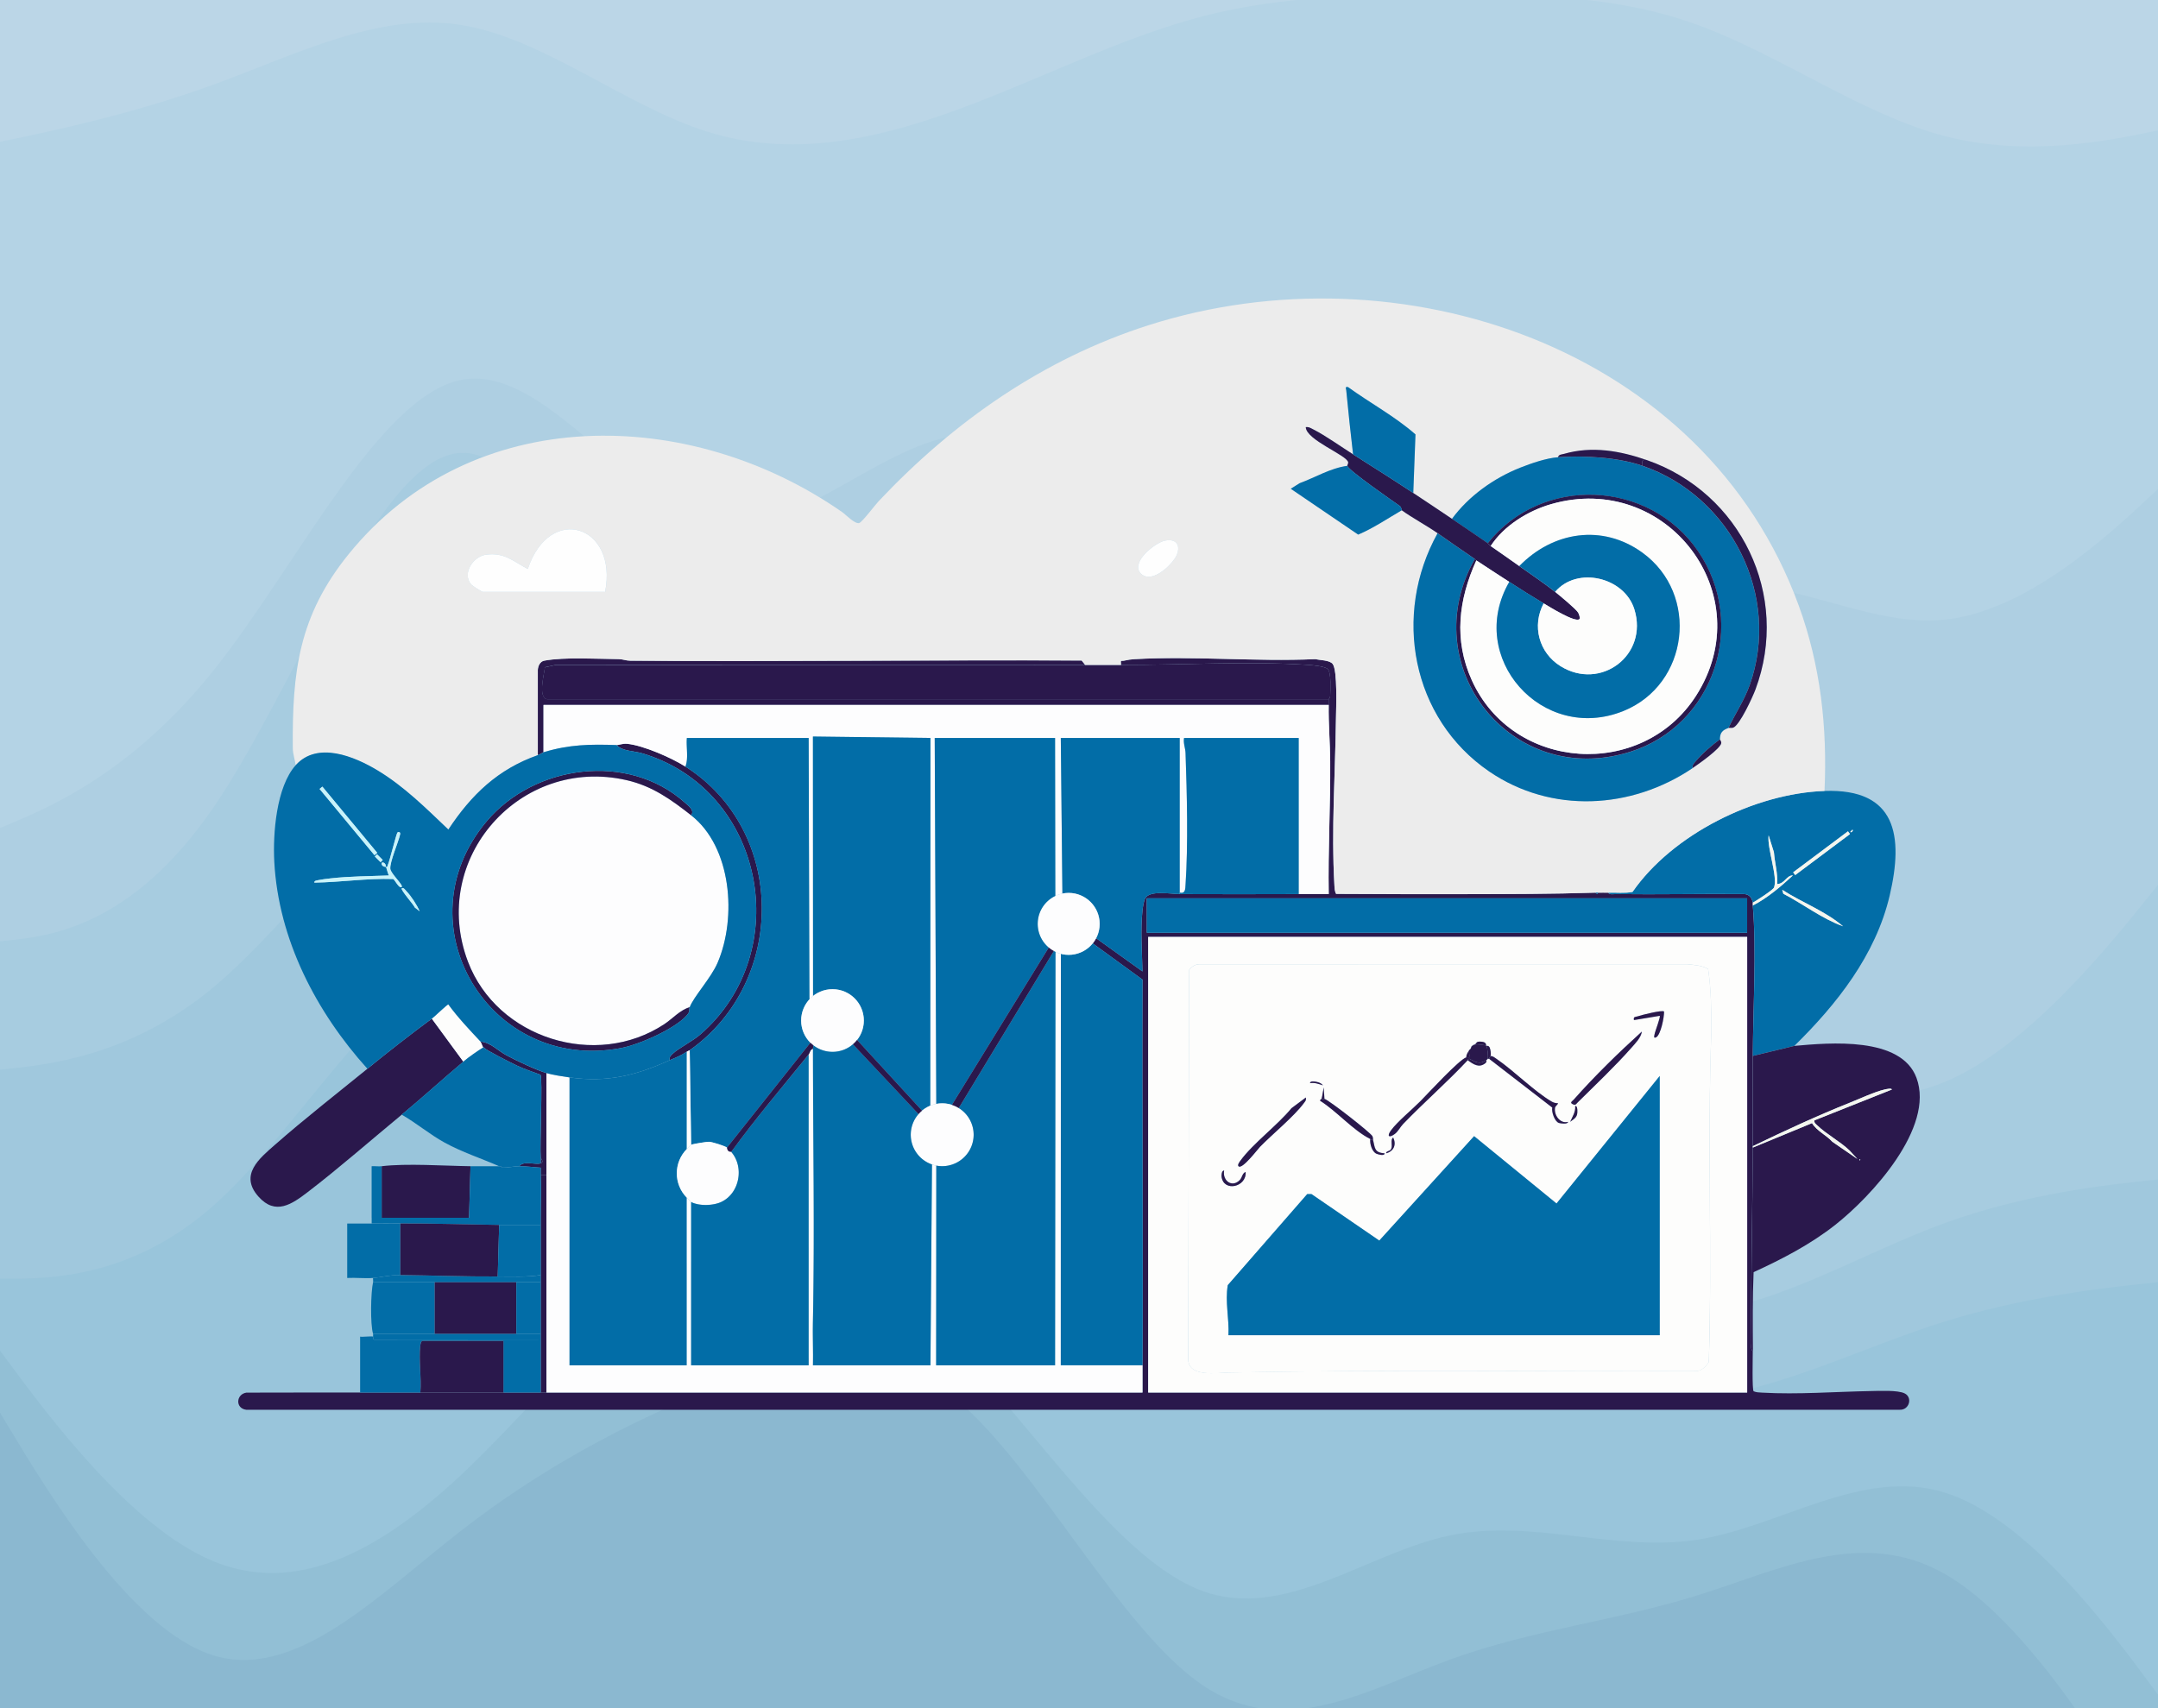 <svg xmlns="http://www.w3.org/2000/svg" viewBox="0 0 480 380"><rect x="0" y="0" width="480" height="380" fill="#808080" stroke="none"/><defs><clipPath id="clippath"><path d="M-7.64-431.92h495.29v403.84H-7.64z" class="cls-7"/></clipPath><clipPath id="clippath-1"><path d="M-7.64-11.92h495.29v403.84H-7.64z" class="cls-7"/></clipPath><style>.cls-7{fill:none}.cls-8{fill:#c8f3fa}.cls-10{fill:#8bb8d0}.cls-11{fill:#026da7}.cls-13{fill:#2a184c}.cls-16{fill:#fdfdfc}.cls-17{fill:#fdfdfe}.cls-19{fill:#fefefe}.cls-20{fill:#f4f6ef}.cls-22{fill:#92bfd5}</style></defs><g style="isolation:isolate"><g id="Layer_1" data-name="Layer 1"><g style="clip-path:url(#clippath)"><path d="m-7.64-117.14 9.19 15.23c9.14 15.23 27.52 45.69 45.84 51.41s36.71-13.33 55.03-27.61c18.33-14.28 36.71-23.8 55.03-31.41s36.71-13.33 55.03 1.9 36.71 51.41 55.03 63.78 36.71.95 55.03-5.71 36.71-8.57 55.03-14.28c18.33-5.71 36.71-15.23 55.03-4.76 18.33 10.47 36.71 40.93 45.84 56.17l9.19 15.23v-35.54l-9.19-12.38c-9.14-12.38-27.52-37.13-45.84-42.84s-36.71 7.62-55.03 10.47c-18.33 2.86-36.71-4.76-55.03-.95-18.33 3.81-36.71 19.04-55.03 12.38s-36.71-35.22-55.03-54.26c-18.33-19.04-36.71-28.56-55.03-20.94-18.33 7.62-36.71 32.37-55.03 49.5C84.09-74.61 65.71-65.1 47.39-72.71c-18.33-7.62-36.71-32.37-45.84-44.75l-9.19-12.38v12.69Z" class="cls-22"/><path d="m-7.64 54.21 9.19-5.71c9.14-5.71 27.52-17.14 45.84-19.99 18.33-2.86 36.71 2.86 55.03-.95 18.33-3.81 36.71-17.14 55.03-18.09s36.71 10.47 55.03 12.38c18.33 1.9 36.71-5.71 55.03-15.23 18.33-9.52 36.71-20.94 55.03-13.33 18.33 7.62 36.71 34.27 55.03 39.03 18.33 4.76 36.71-12.38 55.03-13.33s36.71 14.28 45.84 21.9l9.19 7.62V1.54l-9.19-15.23c-9.14-15.23-27.52-45.69-45.84-56.17-18.33-10.47-36.71-.95-55.03 4.76-18.33 5.71-36.71 7.62-55.03 14.28s-36.71 18.09-55.03 5.71-36.71-48.55-55.03-63.78c-18.33-15.23-36.71-9.52-55.03-1.9-18.33 7.62-36.71 17.14-55.03 31.41S65.71-46.06 47.39-51.77 10.68-87.94 1.55-103.18l-9.19-15.23z" class="cls-10"/><path d="m-7.64 82.77 9.19-.95c9.14-.95 27.52-2.86 45.84.95 18.33 3.81 36.71 13.33 55.03 9.52 18.33-3.81 36.71-20.94 55.03-31.41 18.33-10.47 36.71-14.28 55.03-12.38 18.33 1.9 36.71 9.52 55.03 6.66 18.33-2.86 36.71-16.18 55.03-14.28 18.33 1.9 36.71 19.04 55.03 23.8 18.33 4.76 36.71-2.86 55.03-4.76 18.33-1.9 36.71 1.9 45.84 3.81l9.19 1.9v-18.4l-9.19-7.62c-9.14-7.62-27.52-22.85-45.84-21.9-18.33.95-36.71 18.09-55.03 13.33s-36.7-31.4-55.02-39.02c-18.33-7.62-36.71 3.81-55.03 13.33-18.33 9.52-36.71 17.14-55.03 15.23-18.33-1.9-36.71-13.33-55.03-12.38-18.33.95-36.71 14.28-55.03 18.09-18.33 3.81-36.71-1.9-55.03.95C29.06 30.1 10.68 41.52 1.55 47.23l-9.19 5.71z" style="fill:#85b2ca"/><path d="m-7.64 117.04 9.19.95c9.14.95 27.52 2.86 45.84 5.71 18.33 2.86 36.71 6.66 55.03 2.86s36.71-15.23 55.03-24.75c18.33-9.52 36.71-17.14 55.03-16.18s36.71 10.47 55.03 13.33c18.33 2.86 36.71-.95 55.03-2.86 18.33-1.9 36.71-1.9 55.03-2.86s36.71-2.86 55.03 2.86c18.33 5.71 36.71 19.04 45.84 25.7l9.19 6.66v-64.1l-9.19-1.9c-9.14-1.9-27.52-5.71-45.84-3.81-18.33 1.9-36.71 9.52-55.03 4.76-18.33-4.76-36.71-21.9-55.03-23.8-18.33-1.9-36.71 11.42-55.03 14.28-18.33 2.86-36.71-4.76-55.03-6.66-18.33-1.9-36.71 1.9-55.03 12.38-18.33 10.47-36.71 27.61-55.03 31.41-18.33 3.81-36.71-5.71-55.03-9.52-18.33-3.81-36.71-1.9-45.84-.95l-9.19.95z" style="fill:#7eacc5"/><path d="M-7.64 139.89h495.29V127.2l-9.19-6.66c-9.14-6.66-27.52-19.99-45.84-25.7-18.33-5.71-36.71-3.81-55.03-2.86s-36.71.95-55.03 2.86c-18.33 1.9-36.71 5.71-55.03 2.86s-36.71-12.38-55.03-13.33c-18.33-.95-36.71 6.66-55.03 16.18-18.33 9.52-36.71 20.94-55.03 24.75-18.33 3.81-36.71 0-55.03-2.86-18.33-2.86-36.71-4.76-45.84-5.71l-9.19-.95v24.12Z" style="fill:#77a6bf"/></g><g style="clip-path:url(#clippath-1)"><path d="m-7.64 34.41 9.19-1.9c9.14-1.9 27.52-5.71 45.84-12.38C65.72 13.47 84.1 3.95 102.42 6.8c18.33 2.86 36.71 18.09 55.03 23.8 18.33 5.71 36.71 1.9 55.03-4.76S249.19 9.66 267.51 4.9C285.84.14 304.22.14 322.55.14s36.71 0 55.03 6.66c18.33 6.66 36.71 19.99 55.03 24.75 18.33 4.76 36.71.95 45.84-.95l9.19-1.9v-40.62H-7.64z" style="fill:#bbd6e7"/><path d="m-7.64 188.63 9.19-3.81c9.14-3.81 27.52-11.42 45.84-34.27 18.33-22.85 36.71-60.93 55.03-64.73s36.71 26.65 55.03 31.41 36.71-16.18 55.03-19.04 36.71 12.38 55.03 29.51c18.33 17.14 36.71 36.17 55.03 34.27 18.33-1.9 36.71-24.75 55.03-29.51 18.33-4.76 36.71 8.57 55.03 6.66s36.71-19.04 45.84-27.61l9.19-8.57V27.43l-9.19 1.9c-9.14 1.9-27.52 5.71-45.84.95-18.33-4.76-36.71-18.09-55.03-24.75s-36.71-6.66-55.03-6.66-36.71 0-55.03 4.76-36.71 14.28-55.03 20.94-36.71 10.47-55.03 4.76c-18.33-5.71-36.71-20.94-55.03-23.8-18.33-2.86-36.71 6.66-55.03 13.33S10.68 29.33 1.55 31.23l-9.19 1.9v155.49Z" style="fill:#b4d3e5"/><path d="m-7.64 211.47 9.19-.95c9.14-.95 27.52-2.86 45.84-29.51S84.1 102.95 102.42 102c18.33-.95 36.71 48.55 55.03 54.26 18.33 5.71 36.71-32.37 55.03-41.89 18.33-9.52 36.71 9.52 55.03 39.98 18.33 30.46 36.71 72.35 55.03 87.58 18.33 15.23 36.71 3.81 55.03 1.9s36.71 5.71 55.03-1.9 36.71-30.46 45.84-41.89l9.19-11.42v-86.95l-9.19 8.57c-9.14 8.57-27.52 25.7-45.84 27.61-18.33 1.9-36.71-11.42-55.03-6.66-18.33 4.76-36.71 27.61-55.03 29.51-18.33 1.9-36.71-17.14-55.03-34.27s-36.71-32.37-55.03-29.51-36.71 23.8-55.03 19.04c-18.33-4.76-36.71-35.22-55.03-31.41-18.33 3.81-36.71 41.89-55.03 64.73s-36.71 30.46-45.84 34.27l-9.19 3.81v24.12Z" style="fill:#aecfe2"/><path d="m-7.64 240.03 9.19-.95c9.14-.95 27.52-2.86 45.84-18.09s36.71-43.79 55.03-47.6 36.71 17.14 55.03 12.38c18.33-4.76 36.71-35.22 55.03-31.41s36.71 41.89 55.03 68.54 36.71 41.89 55.03 53.31c18.33 11.42 36.71 19.04 55.03 17.14 18.33-1.9 36.71-13.33 55.03-19.99 18.33-6.66 36.71-8.57 45.84-9.52l9.19-.95v-75.52l-9.19 11.42c-9.14 11.42-27.52 34.27-45.84 41.89s-36.71 0-55.03 1.9c-18.33 1.9-36.71 13.33-55.03-1.9-18.33-15.23-36.71-57.12-55.03-87.58-18.33-30.46-36.71-49.5-55.03-39.98-18.33 9.52-36.71 47.6-55.03 41.89-18.33-5.71-36.71-55.21-55.03-54.26s-36.71 52.36-55.03 79.01-36.71 28.54-45.84 29.49l-9.19.95z" style="fill:#a7cce0"/><path d="M-7.64 285.73h9.19c9.14 0 27.52 0 45.84-16.18S84.1 221 102.42 214.34c18.33-6.66 36.71 12.38 55.03 3.81 18.33-8.57 36.71-44.74 55.03-44.74s36.71 36.17 55.03 63.78c18.33 27.61 36.71 46.65 55.03 59.02 18.33 12.38 36.71 18.09 55.03 16.18s36.71-11.42 55.03-17.14c18.33-5.71 36.71-7.62 45.84-8.57l9.19-.95v-24.12l-9.19.95c-9.14.95-27.52 2.86-45.84 9.52-18.33 6.66-36.71 18.09-55.03 19.99s-36.71-5.71-55.03-17.14c-18.33-11.42-36.71-26.65-55.03-53.31-18.33-26.65-36.71-64.73-55.03-68.54-18.33-3.81-36.71 26.65-55.03 31.41-18.33 4.76-36.71-16.18-55.03-12.38s-36.71 32.37-55.03 47.6c-18.33 15.23-36.71 17.14-45.84 18.09l-9.19.95v46.96Z" style="fill:#a0c8dd"/><path d="m-7.64 291.44 9.19 12.38c9.14 12.38 27.52 37.13 45.84 44.74s36.71-1.9 55.03-19.04c18.33-17.14 36.71-41.89 55.03-49.5 18.33-7.62 36.71 1.9 55.03 20.94 18.33 19.04 36.71 47.6 55.03 54.26 18.33 6.66 36.71-8.57 55.03-12.38 18.33-3.81 36.71 3.81 55.03.95 18.33-2.86 36.71-16.18 55.03-10.47 18.33 5.71 36.71 30.46 45.84 42.84l9.19 12.38V284.46l-9.19.95c-9.14.95-27.52 2.86-45.84 8.57-18.33 5.71-36.71 15.23-55.03 17.14s-36.71-3.81-55.03-16.18c-18.33-12.38-36.71-31.41-55.03-59.02-18.33-27.61-36.71-63.78-55.03-63.78s-36.71 36.17-55.03 44.74-36.71-10.47-55.03-3.81-36.71 39.03-55.03 55.21c-18.33 16.18-36.71 16.18-45.84 16.18h-9.19z" style="fill:#99c5db"/><path d="m-7.64 302.86 9.19 15.23c9.14 15.23 27.52 45.69 45.84 51.41s36.71-13.33 55.03-27.61c18.33-14.28 36.71-23.8 55.03-31.41s36.71-13.33 55.03 1.9 36.71 51.41 55.03 63.78 36.71.95 55.03-5.71 36.71-8.57 55.03-14.28c18.33-5.71 36.71-15.23 55.03-4.76 18.33 10.47 36.71 40.93 45.84 56.17l9.19 15.23v-35.54l-9.19-12.38c-9.14-12.38-27.52-37.13-45.84-42.84s-36.71 7.62-55.03 10.47c-18.33 2.86-36.71-4.76-55.03-.95-18.33 3.81-36.71 19.04-55.03 12.38s-36.71-35.22-55.03-54.26c-18.33-19.04-36.71-28.56-55.03-20.94-18.33 7.62-36.71 32.37-55.03 49.5-18.33 17.14-36.71 26.65-55.03 19.04-18.33-7.62-36.71-32.37-45.84-44.74l-9.19-12.38z" class="cls-22"/><path d="m-7.64 474.21 9.19-5.71c9.14-5.71 27.52-17.14 45.84-19.99 18.33-2.86 36.71 2.86 55.03-.95 18.33-3.81 36.71-17.14 55.03-18.09s36.71 10.47 55.03 12.38c18.33 1.9 36.71-5.71 55.03-15.23 18.33-9.52 36.71-20.94 55.03-13.33 18.33 7.62 36.71 34.27 55.03 39.03 18.33 4.76 36.71-12.38 55.03-13.33s36.71 14.28 45.84 21.9l9.19 7.62v-46.96l-9.19-15.23c-9.14-15.23-27.52-45.69-45.84-56.17-18.33-10.47-36.71-.95-55.03 4.76-18.33 5.71-36.71 7.62-55.03 14.28s-36.71 18.09-55.03 5.71-36.71-48.55-55.03-63.78c-18.33-15.23-36.71-9.52-55.03-1.9-18.33 7.62-36.71 17.14-55.03 31.41s-36.71 33.32-55.03 27.61-36.71-36.18-45.84-51.42l-9.19-15.23z" class="cls-10"/></g><path d="M249.34 147.92c-.11-1.27-.04-.78.77-.97.74-.17 1.48-.28 2.24-.32 13.14-.73 26.97.59 40.18 0 1.05.24 3.2.21 3.88 1.06 1.13 1.4.77 9.91.74 12.19-.15 12.16-1.05 24.78-.35 36.96.04.7.04 1.38.38 2.01 9.6.05 19.21.07 28.81.06 9.57-.02 19.25-.02 28.83-.33l.47.32.16-.32c.74-.03 1.49.02 2.23 0 .33.53 1.21.32 1.75.32 9.45.12 18.92-.09 28.37-.01 1.23 0 1.86.79 2.07 1.92.03.19-.02.43 0 .64.85 10.19.06 22.99 0 33.46-.04 6.6.03 13.51 0 20.07v.32c-.06 14.46-.48 28.95-.32 43.5 0 .54-.2 1.42.32 1.75 0 1.16-.18 8.7.19 8.96.6.26 1.23.26 1.87.3 8.01.45 16.25-.21 24.22-.35 1.87-.03 5.93-.24 7.48.51 1.85.89 1.06 3.75-1.09 3.65H54.76c-2.46-.31-2.26-3.46.04-3.81 8.44-.05 16.88 0 25.32-.02 4.46-.01 8.93 0 13.39 0h28.04c44.19-.03 88.39.02 132.58 0 0-2.01-.01-4.04 0-6.06.16-28.59-.12-57.21 0-85.8l-11.06-8.05c.29-.36.54-.74.75-1.15l10.3 7.38c-.09-4.53-.47-9.01 0-13.54.07-.7.28-2.03.56-2.63.92-2 5.81-1.05 7.72-1.04 8.81.03 17.64.04 26.45 0 2.23-.01 4.47 0 6.69 0-.16-9.84.4-19.65.33-29.49-.03-4.15-.41-8.36-.33-12.57v-1.27c0-.04.32-.36.33-.77.04-1.35.26-5.02-.5-5.91-.58-.67-3.4-.91-4.44-.98-13.17-.86-28.21.03-41.6.01Zm5.74 51.92v7.66h133.53v-7.66zm133.54 8.6H255.39v101.34h133.23zM96.05 226.62l7.01 9.56c-4.57 3.84-9.07 7.96-13.7 11.79-6.79 5.61-13.95 11.89-20.88 17.2-3.54 2.71-7.2 5.29-10.99 1.03-4.32-4.84.21-8.48 3.67-11.53 6.48-5.69 13.81-11.42 20.55-16.9 4.67-3.8 9.46-7.55 14.34-11.15" class="cls-13"/><path d="M96.05 226.62c.56-.41 3.42-3.17 3.66-3.17 2.18 2.98 4.67 5.6 7.17 8.27.24.26.4 1.04.64 1.27-1.46.93-3.14 2.08-4.46 3.19z" class="cls-16"/><path d="M405.82 175.96c15.98-.57 17.62 9.96 14.5 23.26s-11.83 24.25-21.2 33.45l-9.24 2.23c.06-10.47.85-23.27 0-33.46 3.2-1.63 6.29-4.26 8.92-6.69-1.45-.05-1.86 1.89-3.5 1.91.14-2.39-.54-4.7-.73-7.07l-1.18-3.76c-.37 2.89 2.06 9.11 1.22 11.58-.19.56-3.93 2.95-4.73 3.4-.21-1.13-.83-1.93-2.07-1.92-9.46-.08-18.92.13-28.37.01-.54 0-1.42.2-1.75-.32 1.8-.06 3.64.18 5.42-.16 8.9-12.81 27.17-21.91 42.7-22.47Zm6.22 8.61-.47.47c0 .33.8-.19.47-.47m-1 .36-12.19 9.12.45.61 12.19-9.12zm-14.38 13.89c4.46 2.31 8.58 5.56 13.3 7.25-4.01-3.42-9.13-5.27-13.54-8.12z" class="cls-11"/><path d="M389.88 200.81c.8-.45 4.54-2.84 4.73-3.4.84-2.47-1.59-8.68-1.22-11.58l1.18 3.76c.19 2.37.88 4.69.73 7.07 1.65-.01 2.06-1.96 3.5-1.91-2.63 2.43-5.72 5.06-8.92 6.69-.02-.21.03-.45 0-.64ZM398.848 194.072l12.192-9.127.455.608-12.192 9.127zM396.66 198.82l-.24-.87c4.41 2.85 9.53 4.71 13.54 8.12-4.72-1.7-8.84-4.94-13.3-7.25M412.04 184.57c.32.29-.48.81-.47.47z" class="cls-20"/><path d="M389.88 300.54c-.53-.33-.32-1.21-.32-1.75-.15-14.55.27-29.04.32-43.5l13.17-5.44c1.09 1.78 3.14 2.62 4.53 4.15l5.57 3.83-1.76-1.9c-2.07-2-5.17-3.63-7.17-5.58-.34-.33-.75-.55-.63-1.12l17.21-6.85c-.01-.38-1.28-.09-1.61-.01-2.26.53-5.38 2-7.62 2.89-7.35 2.93-14.56 6.28-21.68 9.71.03-6.56-.04-13.47 0-20.07l9.24-2.23c7.8-.7 23.72-2.15 27.15 7.11 4.1 11.08-10.04 26.38-18.07 32.71-5.53 4.35-11.78 7.59-18.16 10.52-.25 5.83-.19 11.7-.15 17.53Zm23.75-42.69v.32c.21-.11.21-.21 0-.32" class="cls-13"/><path d="M389.88 254.98c7.12-3.43 14.33-6.78 21.68-9.71 2.25-.9 5.37-2.37 7.62-2.89.33-.08 1.6-.36 1.61.01l-17.21 6.85c-.11.56.29.78.63 1.12 2 1.95 5.09 3.58 7.17 5.58l1.76 1.9-5.57-3.83c-1.39-1.53-3.44-2.38-4.53-4.15l-13.17 5.44v-.32ZM413.63 257.85c.21.11.21.21 0 .32z" class="cls-20"/><path d="M121.54 261.35v48.43h-1.27v-26.12c0-3.71.01-7.44 0-11.15v-1.59c-.01-3.15.15-6.43 0-9.56h1.27ZM120.27 258.8v-1.27c.02.18.85.98 0 1.27" class="cls-13"/><path d="M153.73 181.37c9.02 7.05 10.2 22.78 5.89 32.81-1.47 3.42-5.34 7.55-6.2 9.89-2.11.58-3.82 2.56-5.64 3.76-15.2 10.06-37.2 3.17-43.68-13.88-8.69-22.85 11.56-45.83 35.3-40.39 5.71 1.31 9.85 4.3 14.34 7.81Z" class="cls-17"/><path d="M153.73 181.37c-4.49-3.51-8.63-6.5-14.34-7.81-23.74-5.44-43.99 17.54-35.3 40.39 6.49 17.06 28.48 23.94 43.68 13.88 1.82-1.2 3.53-3.18 5.64-3.76-.23.62.22.81-.62 1.77-2.66 3.06-10.68 6.57-14.67 7.32-29.31 5.54-49.16-27.68-29.81-50.52 10.59-12.5 31.37-15.36 43.97-4.13.77.69 2.32 1.73 1.44 2.86Z" class="cls-13"/><path d="M152.46 170.54c22.51 14.32 22.49 47.85.96 63.09-.19.13-.44.19-.64.32-1.59 1.04-2.26 1.2-3.82 1.91-.1-.74.17-.96.65-1.42 1.42-1.33 4.39-2.76 6.19-4.33 21.13-18.35 14.28-54.42-12.97-62.53-1.79-.53-4.41-.45-5.67-1.82.47.02 1.29-.39 2.36-.29 3.56.35 9.89 3.12 12.94 5.07M106.88 231.72c2.24.2 3.8 1.98 5.73 3.03 2.1 1.15 6.72 3.32 8.93 3.98v22.62h-1.27c-.02-.53.02-1.07 0-1.59-1.63-.09-3.13-.33-4.78-.32 1.03-1.33 3.61-.23 4.78-.64.85-.29.02-1.09 0-1.27-.22-2.61.46-17.66-.04-18.44-1.71-.66-3.51-1.21-5.17-2-1.36-.65-6.72-3.32-7.53-4.1-.24-.23-.39-1.01-.64-1.27ZM111.66 259.76l-.32-.32c.2 0 .3.32.32.32M104.65 259.44l-.32 11.47H84.89v-11.47c5.61-.67 13.79-.08 19.76 0" class="cls-13"/><path d="M111.03 259.44h.32l.32.32c1.38.02 2.71-.31 3.82-.32 1.66-.01 3.15.23 4.78.32.02.53-.03 1.07 0 1.59.15 3.13-.01 6.41 0 9.56h-15.93l.32-11.47c2.12.03 4.25-.03 6.37 0M84.89 270.91h35.38v1.59c-3.08-.03-6.17.04-9.24 0-7.33-.11-14.62-.35-21.99-.32-2.12 0-4.25-.02-6.37 0v-1.27h2.23ZM84.89 259.44v11.47h-2.23v-11.47c.72-.06 1.52.09 2.23 0M82.98 297.36s-.16.77.45.66l36.83-.03v11.79h-8.29v-11.47H93.96c-.35 0-.46.78-.49 1.1-.37 3.19.31 7.1.02 10.37-4.46 0-8.93-.01-13.39 0v-12.43c.56.12 2.62-.16 2.87 0Z" class="cls-11"/><path d="M93.5 309.78c.29-3.27-.39-7.18-.02-10.37.04-.32.15-1.1.49-1.1h18.01v11.47z" class="cls-13"/><path d="M82.66 272.19c2.12-.02 4.25 0 6.37 0v11.47c-2.47-.03-4.04.48-6.06.64-1.86.14-3.86-.1-5.74 0v-12.11c1.8 0 3.62.01 5.42 0Z" class="cls-11"/><path d="M89.04 283.66c7.22.08 14.43.36 21.67.32 3.19-.02 6.41.19 9.56-.32v1.59H82.98c.06-.27-.04-.66 0-.96 2.02-.15 3.59-.66 6.06-.64Z" class="cls-11"/><path d="m111.03 272.5-.32 11.47c-7.24.04-14.46-.24-21.67-.32v-11.47c7.37-.03 14.66.21 21.99.32" class="cls-13"/><path d="M120.27 272.5c.01 3.71 0 7.44 0 11.15-3.15.51-6.37.3-9.56.32l.32-11.47c3.07.04 6.17-.03 9.24 0M96.68 285.25v11.47h-13.7c-.65-2.13-.51-9.23 0-11.47z" class="cls-11"/><path d="M96.68 296.72h23.58v1.27l-36.83.03c-.61.11-.41-.64-.45-.66-.03-.2.05-.47 0-.64z" class="cls-11"/><path d="M114.85 285.25v11.47H96.68v-11.47z" class="cls-13"/><path d="M120.27 285.25v11.47h-5.42v-11.47z" class="cls-11"/><path d="M241.37 147.92h7.97c13.39.02 28.43-.87 41.6-.01 1.04.07 3.86.31 4.44.98.76.89.54 4.56.5 5.91-.01.41-.33.73-.33.77H121.7c-2.12-.39-.66-5.62-.5-7.12l2.41-.52c39.25.02 78.51-.05 117.75 0Z" class="cls-13"/><path d="M119.63 167.99v-18.97c.04-.87.49-1.88 1.44-2.06 4.56-.83 11.75-.38 16.58-.34.83 0 1.61.34 2.52.35 33.47.23 66.95-.19 100.42-.04l.79.98c-39.25-.04-78.5.03-117.75 0l-2.41.52c-.16 1.51-1.62 6.74.5 7.12h173.85v1.27H120.9v10.51c-.07.02-.61.4-1.27.64Z" class="cls-13"/><path d="M295.55 156.84c-.07 4.21.31 8.42.33 12.57.07 9.84-.49 19.65-.33 29.49-2.23 0-4.47-.01-6.69 0v-34.73h-25.5c-.21 1.15.29 2.24.33 3.33.32 8.91.6 20.55 0 29.34-.06.89-.02 2.04-1.29 1.74v-34.41h-26.45l.36 34.61c-.55.11-1.08.29-1.59.53l-.05-35.14H207.9l.35 81.4c-.46.09-.91.22-1.34.4l.04-81.8-26.14-.32.03 57.71c-.29.23-.56.48-.82.76l-.17-58.15h-27.09c-.19 2.04.41 4.44-.32 6.37-3.05-1.94-9.38-4.72-12.94-5.07-1.07-.1-1.89.3-2.36.29-5.85-.21-10.55-.14-16.25 1.59v-10.52h174.65Z" class="cls-17"/><path d="M152.77 255.62c-2.98 3-2.96 7.85 0 10.83v37.28h-26.13v-64.05c8.42 1.19 14.78-.42 22.31-3.82 1.57-.71 2.23-.87 3.82-1.91z" class="cls-11"/><path d="m235.97 212.21-.02 91.53h18.17c-.01 2.01 0 4.04 0 6.05-44.19.02-88.39-.03-132.58 0v-71.06c1.36.4 3.64.75 5.1.96v64.05h26.13v-37.28c.17.17.9.93.96.96v36.32h26.13V234.6c.28-.35.32-1.09.96-1.27 0 20.2.4 40.47-.01 60.69-.07 3.24.08 6.49.01 9.73h26.13l.34-44.68c.31.11.63.19.96.25l-.03 44.42h26.45l.09-91.96c.39.18.79.33 1.2.43Z" class="cls-17"/><path d="m243.06 209.87 11.06 8.05c-.13 28.6.16 57.21 0 85.8h-18.17l.02-91.52c2.62.68 5.39-.24 7.09-2.34ZM236.31 198.78l-.36-34.61h26.45v34.73c-1.91 0-6.8-.95-7.72 1.04-.28.59-.49 1.93-.56 2.63-.48 4.52-.1 9.01 0 13.54l-10.3-7.38c1.23-2.36 1-5.22-.61-7.34s-4.29-3.14-6.89-2.6Z" class="cls-11"/><circle cx="237.7" cy="205.53" r="6.89" class="cls-17"/><path d="m180.85 221.56-.03-57.71 26.14.32-.04 81.8c-.66.27-1.28.64-1.83 1.1l-14.45-15.72c2.19-2.77 1.96-6.75-.54-9.25s-6.47-2.73-9.25-.54M208.26 245.57l-.35-81.4h26.77l.05 35.14c-2.11 1.01-3.57 3.02-3.86 5.35s.61 4.64 2.4 6.14l-21.54 34.99a7 7 0 0 0-3.46-.22ZM152.46 170.54c.73-1.93.13-4.33.32-6.37h27.09l.17 58.15a6.965 6.965 0 0 0 .21 9.65L161.7 255.3c-.55-.39-3.27-1.25-4-1.28-.49-.02-3.61.49-3.97.65l-.32-21.03c21.53-15.24 21.55-48.77-.96-63.09Z" class="cls-11"/><circle cx="209.57" cy="252.44" r="6.99" class="cls-17"/><circle cx="185.17" cy="227.03" r="6.97" class="cls-17"/><path d="M161.7 255.3s.01.48.32.77c.18.18.58.12.63.18 2.91 3.34 1.89 9.12-2.13 11.09-1.83.9-4.99.98-6.79.06-.06-.03-.79-.79-.96-.96-2.96-2.98-2.98-7.84 0-10.83.17-.17.89-.93.96-.96.36-.16 3.48-.67 3.97-.65.73.03 3.45.9 4 1.28Z" class="cls-17"/><path d="M153.73 254.66c-.06.03-.78.78-.96.96v-21.67c.19-.13.45-.19.64-.32z" class="cls-19"/><path d="m234.77 211.77-.09 91.96h-26.45l.03-44.42c3.31.63 6.6-1.19 7.83-4.33s.04-6.71-2.83-8.48l21.14-34.92c.12.07.25.13.37.19M204.3 247.84a6.99 6.99 0 0 0 3 11.21l-.34 44.68h-26.13c.06-3.24-.08-6.49-.01-9.73.41-20.21.01-40.49.01-60.69l.09-.76a6.974 6.974 0 0 0 8.8-.23l14.59 15.52ZM179.86 234.59v69.14h-26.13v-36.32c1.81.93 4.96.84 6.79-.06 4.02-1.97 5.04-7.76 2.13-11.09 5.41-7.46 11.42-14.49 17.21-21.67" class="cls-11"/><path d="M205.09 247.07c-.28.24-.55.49-.79.77l-14.59-15.52c.34-.29.65-.62.93-.97z" class="cls-13"/><path d="M388.62 208.44v101.34H255.39V208.44zm-8.69 7.11c-1.36-.79-2.99-.87-4.53-1.05H267.01c-1.07-.07-1.91.49-2.53 1.29l-.18 86.84c.3 3.73 6.26 2.76 9.12 2.7 34.47-.67 69.06-.21 103.58-.32 1.4.09 2.39-.95 3.09-2.01.78-24.49-.35-49.18.57-73.67 0-4.61-.05-9.24-.73-13.8Z" class="cls-16"/><path d="M255.08 199.84h133.53v7.66H255.08z" class="cls-11"/><path d="M379.93 215.55c.68 4.56.73 9.19.73 13.8-.93 24.49.2 49.18-.57 73.67-.7 1.06-1.69 2.1-3.09 2.01-34.52.11-69.11-.35-103.58.32-2.86.06-8.81 1.03-9.12-2.7l.18-86.84c.62-.81 1.46-1.36 2.53-1.29H375.4c1.54.17 3.17.25 4.53 1.05Zm-9.8 9.48c-.39-.39-5.01.78-5.81 1.06-.55.19-1.06.01-.88.85l5.73-.95c.24.23-1.04 3.43-1.15 4.11-.05.29-.3 1 .35.67 1.02-.51 1.82-4.55 1.76-5.73Zm-4.94 4.47c-5.25 4.76-10.42 9.81-15.14 15.13-.25.28-.93.62-.32.96.74.41.79.07 1.23-.37 3.77-3.73 8.4-8.14 11.85-12.05.89-1.01 2.23-2.36 2.39-3.67Zm-37.13 2.86c-.27.04-.44.15-.64.32-.29.24-.24.54-.32.64-.09.11-.26.21-.32.32-.29.53-.63.92-.64 1.59-1.55.46-8.56 8.07-10.19 9.73-1.84 1.86-5.14 4.58-6.56 6.51-.95 1.3-.47 1.77.82.82.77-.56 1.24-1.58 1.89-2.25 4.67-4.84 9.75-9.26 14.35-14.17 1.24.9 2.52 1.81 3.93.65.34-.27.17-.61.21-.65.08-.05.31-.27.32-.32.1-.03.22.02.32 0l14.02 10.83c-.21.98.55 3.16 1.49 3.44.3.09 2 .34 2.01-.25-1.8.51-3.2-1.62-2.87-3.19.06-.28.77-.83.64-.95-.5 0-.96-.11-1.39-.37-3.88-2.27-8.27-6.74-12.21-9.46-.43-.3-.82-.65-1.37-.69.08-.52 0-1.37-.21-1.85-.23-.52-.7-.33-.74-.38-.15-.15.17-.86-1.15-.95-1.23-.08-.93.31-1.4.63Zm41.11 7.01-22.95 28.36-18.33-14.98-21.09 23.23-15.08-10.33h-.95L273.1 285.9c-.63 3.73.33 7.42.15 11.14h95.93v-57.67Zm-77.76 1.59c1.05-.18 1.91.19 2.86.48-.37-.48-.88-.66-1.45-.78-.29-.06-1.48-.26-1.41.29Zm2.55 3.5s-.39.16-.3.43c3.7 2.32 7.31 6.57 11.14 8.49-.15 1.02.36 2.81 1.35 3.27.32.15 1.81.61 1.84-.08-2.33-.14-2.14-1.27-2.55-2.87-.07-.27.02-.54-.16-.94-.36-.76-9.75-8.11-10.67-8.3l-.16-2.55c-.18.85-.26 1.7-.48 2.55Zm-3.51-.31-3.19 2.38c-3.11 3.79-8.52 7.8-11.32 11.62-.22.3-.76.99-.46 1.29.8.8 4.23-3.75 4.77-4.31 2.73-2.8 7.61-6.8 9.74-9.7.32-.44.6-.64.46-1.29Zm59.92 1.91c.11 1.31-.63 2.37-1.12 3.5 1.1-.81 1.68-1.05 1.6-2.55-.01-.28-.05-1.05-.48-.95m-42.07 10.51c1.71-.44 2.35-1.9 1.59-3.5-.72.43-.06 1.75-.47 2.55-.28.55-1.11.39-1.12.95m-31.24 4.14c-.74.28-.77 1.23-1.26 1.76-1.71 1.84-3.94.21-3.52-2.08-.54-.01-.61 1.01-.57 1.35.42 3.52 5.63 2.35 5.35-1.04Z" class="cls-16"/><path d="M330.61 232.67c.25.24.44 2.43.32 2.87-.09.03-.23.22-.32.32-1.65 1.03-2.3.39-3.82-.32.03-.1-.02-.22 0-.32.11-.44-.1-1.15 0-1.59.02-.08.25-.19.32-.32.09-.17.29-.6.32-.64.02-.03.39-.15.64-.32.48-.07 2.3.07 2.55.32Z" class="cls-13"/><path d="M369.17 239.37v57.67h-95.93c.19-3.72-.78-7.41-.15-11.14l17.67-20.26h.95l15.08 10.34 21.09-23.23 18.33 14.98 22.95-28.36Z" class="cls-11"/><path d="M326.78 235.22c-.02.1.03.22 0 .32 0 .02-.32.1-.32.32-4.6 4.91-9.68 9.33-14.35 14.17-.65.67-1.12 1.69-1.89 2.25-1.3.95-1.78.47-.82-.82 1.41-1.93 4.72-4.65 6.56-6.51 1.63-1.66 8.64-9.27 10.19-9.73.17-.05.44.03.64 0ZM365.19 229.5c-.15 1.31-1.5 2.66-2.39 3.67-3.44 3.92-8.08 8.32-11.85 12.05-.44.43-.49.77-1.23.37-.61-.33.07-.68.32-.96 4.72-5.32 9.89-10.37 15.14-15.13ZM290.45 244.15c.14.64-.14.85-.46 1.29-2.13 2.9-7.01 6.9-9.74 9.7-.54.56-3.97 5.11-4.77 4.31-.3-.3.24-.99.46-1.29 2.8-3.82 8.22-7.83 11.32-11.62l3.19-2.38ZM331.56 234.91c.55.05.94.4 1.37.69 3.94 2.72 8.33 7.19 12.21 9.46.43.25.89.37 1.39.37.13.13-.58.67-.64.95h-.64l-14.02-10.83c-.03-.24.3-.53.32-.64ZM294.59 244.46c.92.2 10.31 7.54 10.67 8.3.19.39.09.66.16.94-.21-.1-.43-.21-.64-.32-3.83-1.92-7.44-6.17-11.14-8.49-.08-.27.29-.39.3-.43.2.03.45-.04.64 0ZM370.13 225.03c.06 1.19-.74 5.22-1.76 5.73-.65.33-.4-.38-.35-.67.11-.68 1.39-3.88 1.15-4.11l-5.73.95c-.18-.84.33-.66.88-.85.8-.28 5.42-1.45 5.81-1.06ZM277.06 260.71c.28 3.39-4.93 4.55-5.35 1.04-.04-.34.03-1.37.57-1.35-.42 2.29 1.81 3.92 3.52 2.08.49-.53.52-1.48 1.26-1.76ZM345.9 246.38c-.33 1.57 1.07 3.7 2.87 3.19-.01.6-1.7.35-2.01.25-.95-.29-1.7-2.47-1.49-3.44h.64Z" class="cls-13"/><path d="M305.43 253.7c.41 1.61.22 2.73 2.55 2.87-.03.69-1.51.23-1.84.08-.99-.46-1.5-2.25-1.35-3.27.21.11.42.21.64.32M328.06 232.36c-.25.17-.61.29-.64.32.2-.17.37-.28.64-.32M327.1 233.31c.08-.1.02-.39.32-.64-.03.04-.23.47-.32.64M330.61 232.67s.52-.14.74.38c.21.48.29 1.33.21 1.85-.02.1-.34.4-.32.64-.1.02-.22-.03-.32 0 .12-.43-.07-2.62-.32-2.87ZM326.78 233.63c.06-.11.23-.21.32-.32-.07.13-.3.24-.32.32M326.78 235.22c-.2.03-.47-.05-.64 0 .01-.67.34-1.07.64-1.59-.1.45.11 1.15 0 1.59" class="cls-13"/><path d="M330.61 235.86c.09-.1.23-.29.32-.32-.01.05-.24.27-.32.32M328.06 232.36c.47-.32.17-.71 1.4-.63 1.32.08 1 .8 1.15.95-.25-.25-2.07-.38-2.55-.32M330.61 235.86s.13.38-.21.65c-1.42 1.16-2.69.25-3.93-.65 0-.22.31-.3.32-.32 1.52.71 2.17 1.35 3.82.32M350.37 246.06c.43-.1.47.67.48.95.07 1.5-.51 1.74-1.6 2.55.49-1.12 1.23-2.19 1.12-3.5M294.59 244.46c-.19-.04-.43.03-.64 0 .22-.85.3-1.7.48-2.55zM308.3 256.57c.01-.56.84-.39 1.12-.95.41-.8-.25-2.12.47-2.55.76 1.59.12 3.06-1.59 3.5M291.41 240.96c-.07-.56 1.13-.35 1.41-.29.57.12 1.08.3 1.45.78-.96-.3-1.81-.66-2.86-.48Z" class="cls-13"/><path d="M405.82 175.96c-15.54.56-33.81 9.65-42.7 22.47-1.78.34-3.62.1-5.42.16-.74.02-1.49-.03-2.23 0h-.64c-9.58.31-19.26.31-28.83.33-9.6.02-19.21 0-28.81-.06-.34-.63-.34-1.31-.38-2.01-.7-12.18.19-24.8.35-36.96.03-2.28.38-10.8-.74-12.19-.68-.85-2.82-.82-3.88-1.06-13.22.59-27.04-.74-40.18 0-.77.04-1.5.15-2.24.32-.81.19-.88-.3-.77.97h-7.97l-.79-.98c-33.47-.15-66.95.27-100.42.04-.91 0-1.69-.34-2.52-.35-4.83-.04-12.02-.5-16.58.34-.95.17-1.4 1.19-1.45 2.06v18.97c-8.84 3.11-14.79 8.8-19.91 16.56-4.96-4.72-9.88-9.64-15.8-13.19-5.05-3.03-13.3-6.52-18.14-1.14-.15-1.09-.63-2.63-.64-3.66-.16-17.16 1.3-29.57 12.44-43.32 27.44-33.88 75.89-32.92 109.73-9.35.86.6 2.82 2.71 3.81 2.45.63-.16 3.6-4.1 4.36-4.9 16.73-17.72 36.58-31.63 60-39.11 55.82-17.82 123.66 4.85 144.62 62.37 4.86 13.35 6.38 27.08 5.73 41.27Zm-104.85-74.88c-2.52-1.6-6.23-4.22-8.71-5.47-.58-.29-1.1-.68-1.81-.58.09 2.85 9.11 6.2 9.43 7.81.05.26-.22.65-.19.8-3.77.5-7.11 2.58-10.63 3.87l-1.96 1.23 15 10.2c3.35-1.42 6.52-3.57 9.7-5.42 1.98 1.47 5.56 3.43 7.97 5.1-10.06 18.11-5.81 41.2 11.5 53.02 13.81 9.43 31.63 8.43 45.23-.77 1.22-.83 6.26-4.34 6.36-5.57.03-.35-.31-.69-.3-.8.02-1.52.56-2.06 1.91-2.55.19-.07.66.07 1.04-.06 1.45-.52 4.32-6.81 4.94-8.45 7.85-20.95-3.27-43.83-24.15-51.07-5.97-2.07-12.19-3.18-18.43-1.38-.52.15-1.13.09-1.33.74-2.55.17-5.97 1.36-8.37 2.31-5.88 2.33-11.47 6.29-15.21 11.4-2.72-1.84-5.84-3.9-8.6-5.74l.49-13.05c-4.6-4.04-10.06-6.95-15-10.53-.73-.12-.44.24-.4.71.46 4.75.96 9.52 1.52 14.26Zm-166.36 30.59c2.9-14.73-12.25-19.83-17.21-5.1-3.26-1.71-5.24-3.75-9.37-3.16-2.73.39-5.36 4.13-3.19 6.64.23.27 2.37 1.62 2.53 1.62h27.25Zm124.53-11.41c-2.18.43-7.94 4.94-5.32 7.4 2.25 2.12 6.15-1.41 7.45-3.35 1.53-2.29.88-4.65-2.13-4.05" style="fill:#ececec;mix-blend-mode:multiply"/><path d="M134.61 131.67h-27.25c-.16 0-2.29-1.35-2.53-1.62-2.17-2.5.46-6.24 3.19-6.64 4.13-.6 6.11 1.44 9.37 3.16 4.96-14.73 20.11-9.63 17.21 5.1ZM259.14 120.26c3.01-.6 3.67 1.76 2.13 4.05-1.3 1.94-5.2 5.47-7.45 3.35-2.62-2.46 3.14-6.97 5.32-7.4" class="cls-19"/><path d="m355.46 198.58-.16.32-.47-.32h.64ZM346.54 101.72c5.82-.4 13.27 0 18.8 1.91 19.67 6.79 30.89 28.97 23.82 48.83-1.2 3.36-3.19 6.29-4.7 9.48-1.35.49-1.89 1.03-1.91 2.55-1.81 1.3-4 3.2-5.43 4.93-.39.47-.74.72-.63 1.45-13.6 9.2-31.41 10.2-45.23.77-17.31-11.83-21.56-34.92-11.5-53.02 2.72 1.88 5.56 3.91 8.29 5.74-13.49 23.73 8.05 51.17 34.49 42.92 18.69-5.83 26.22-28.44 15.17-44.62-10.94-16-34.79-16.92-46.79-1.81-2.56-1.77-5.55-3.78-7.97-5.42 3.75-5.1 9.33-9.07 15.21-11.4 2.4-.95 5.82-2.13 8.37-2.31Z" class="cls-11"/><path d="M300.97 101.08c4.43 2.81 9.06 5.74 13.39 8.6 2.77 1.84 5.88 3.9 8.6 5.74 2.41 1.63 5.41 3.65 7.97 5.42.12.09.31.41.64.64 2.11 1.47 4.28 2.97 6.37 4.46 2.61 1.87 5.46 3.75 7.97 5.74.97.77 4.65 3.81 5.11 4.6.2.35.51 1.24.3 1.45-.89.89-6.86-2.84-7.97-3.5-2.51-1.51-5.2-3.18-7.65-4.78-2.41-1.57-4.99-3.21-7.33-4.78-.1-.07-.19-.23-.32-.32-2.73-1.83-5.57-3.86-8.29-5.74-2.41-1.67-5.99-3.63-7.97-5.1-.04-.03-.06-.67-.46-.96-1.59-1.13-11.43-7.92-11.65-8.92-.03-.14.25-.54.19-.8-.33-1.61-9.35-4.95-9.43-7.81.71-.1 1.23.29 1.81.58 2.48 1.25 6.18 3.87 8.71 5.47Z" class="cls-13"/><path d="M314.35 109.68c-4.32-2.87-8.96-5.79-13.39-8.6-.55-4.74-1.06-9.51-1.52-14.26-.05-.47-.34-.83.4-.71 4.94 3.58 10.4 6.49 15 10.53l-.49 13.05ZM299.69 103.63c.22 1 10.06 7.79 11.65 8.92.41.29.42.93.46.96-3.18 1.85-6.35 4-9.7 5.42l-15-10.2 1.96-1.23c3.52-1.29 6.86-3.37 10.63-3.87" class="cls-11"/><path d="M366.3 102.35c20.88 7.24 32 30.12 24.15 51.07-.62 1.65-3.49 7.93-4.94 8.45-.37.13-.84 0-1.04.06 1.51-3.19 3.5-6.12 4.7-9.48 7.07-19.86-4.15-42.04-23.82-48.83-.02-1.1-.29-1.45.96-1.27Z" class="cls-13"/><path d="M366.3 102.35c-1.24-.18-.97.17-.96 1.27-5.53-1.91-12.98-2.31-18.8-1.91.2-.66.82-.59 1.33-.74 6.24-1.8 12.46-.69 18.43 1.38M376.5 170.86c-.12-.72.23-.97.63-1.45 1.43-1.72 3.62-3.62 5.43-4.93 0 .11.33.45.3.8-.1 1.23-5.14 4.75-6.36 5.57ZM328.06 124.34c.13.09.22.25.32.32-3.96 8.76-5.07 17.68-1.01 26.66 9.19 20.34 37.88 22.11 49.84 3.52 14.53-22.57-6.55-50.07-32.18-42.69-5.16 1.48-10.52 4.79-13.46 9.32-.32-.22-.51-.55-.64-.64 12-15.11 35.85-14.19 46.79 1.81 11.05 16.18 3.52 38.79-15.17 44.62-26.44 8.25-47.98-19.19-34.49-42.92" class="cls-13"/><path d="M328.38 124.66c2.34 1.57 4.92 3.21 7.33 4.78-9.74 16.8 7.36 36.02 25.39 28.73 14.59-5.9 16.97-25.99 4.21-35.23-8.9-6.45-19.93-4.69-27.37 2.99-2.09-1.49-4.26-3-6.37-4.46 2.94-4.53 8.3-7.84 13.46-9.32 25.64-7.37 46.71 20.12 32.18 42.69-11.97 18.59-40.66 16.82-49.84-3.52-4.06-8.98-2.95-17.9 1.01-26.66" class="cls-16"/><path d="M335.71 129.44c2.45 1.6 5.14 3.27 7.65 4.78-2.67 5.01-1.05 10.99 3.72 13.96 8.94 5.57 19.62-2.42 16.45-12.62-2.23-7.18-12.76-9.65-17.62-3.89-2.5-1.99-5.35-3.87-7.97-5.74 7.45-7.68 18.47-9.44 27.37-2.99 12.76 9.24 10.38 29.33-4.21 35.23-18.03 7.29-35.14-11.93-25.39-28.73" class="cls-11"/><path d="M343.35 134.22c1.1.66 7.07 4.4 7.97 3.5.21-.21-.1-1.1-.3-1.45-.47-.79-4.15-3.84-5.11-4.6 4.86-5.76 15.4-3.3 17.62 3.89 3.16 10.2-7.52 18.2-16.45 12.62-4.77-2.98-6.39-8.95-3.72-13.96Z" class="cls-16"/><path d="M137.16 165.76c1.25 1.37 3.87 1.29 5.67 1.82 27.25 8.11 34.1 44.18 12.97 62.53-1.8 1.56-4.77 3-6.19 4.33-.48.45-.76.67-.65 1.42-7.53 3.4-13.89 5.01-22.31 3.82-1.46-.21-3.74-.55-5.1-.96-2.2-.66-6.83-2.83-8.93-3.98-1.93-1.06-3.49-2.84-5.73-3.03-2.5-2.67-5-5.29-7.17-8.27-.24 0-3.11 2.76-3.66 3.17-4.88 3.6-9.67 7.36-14.34 11.15-11.38-12.62-19.79-28.76-20.71-46.05-.33-6.21.43-16.67 4.78-21.5 4.84-5.38 13.09-1.89 18.14 1.14 5.92 3.55 10.84 8.47 15.8 13.19 5.12-7.77 11.07-13.46 19.92-16.56.67-.23 1.2-.62 1.27-.64 5.71-1.73 10.4-1.8 16.25-1.59Zm16.25 58.31c.86-2.33 4.73-6.47 6.2-9.89 4.31-10.03 3.14-25.76-5.89-32.81.87-1.13-.67-2.17-1.44-2.86-12.61-11.23-33.38-8.38-43.97 4.13-19.35 22.84.5 56.06 29.81 50.52 3.98-.75 12.01-4.26 14.67-7.32.83-.96.39-1.15.62-1.77M71.7 175l-.62.51 12.21 14.74.62-.51zm14.15 17.85c.2.51.36 1.34.64 1.91-4.2.16-8.73.17-12.9.64-.83.09-2.01.23-2.79.4-.31.07-.96.11-.88.55 5.84-.08 11.72-1 17.53-.8.39.19 1.36 2.3 1.91 1.75.39-.38-2.44-2.96-2.55-4.01-.15-1.53 1.77-5.84 2.18-7.67.14-.62-.44-.58-.59-.42-.26.28-1.7 6.21-2.15 7.25-.13.3.02.41-.41.4-.09-.24 0-.54-.31-.8-.86-.69-1.03.76.31.8Zm-1.99-2.79-.49.49 1.27 1.27.49-.49zm5.5 7.57c-.32.31 2.68 3.65 2.91 4.26l1.07.83c-.58-1.37-1.87-3.35-2.9-4.42-.2-.21-.73-1.01-1.08-.67" class="cls-11"/><path d="M107.52 232.99c.81.78 6.17 3.45 7.53 4.1 1.66.79 3.46 1.34 5.17 2 .5.77-.18 15.83.04 18.44v1.27c-1.17.4-3.75-.69-4.78.64-1.11 0-2.44.34-3.82.32-.02 0-.12-.32-.32-.32h-.32c-4.04-1.77-8.24-3.12-12.12-5.25-3.35-1.84-6.25-4.33-9.55-6.22 4.63-3.83 9.13-7.95 13.7-11.79 1.32-1.11 3-2.26 4.46-3.19Z" class="cls-11"/><path d="M85.85 192.85c.43.01.28-.1.41-.4.45-1.05 1.89-6.98 2.15-7.25.14-.15.72-.2.59.42-.41 1.83-2.33 6.14-2.18 7.67.1 1.05 2.93 3.63 2.55 4.01-.55.54-1.52-1.56-1.91-1.75-5.8-.2-11.69.72-17.53.8-.08-.44.57-.48.88-.55.78-.17 1.96-.31 2.79-.4 4.18-.47 8.7-.48 12.9-.64-.27-.57-.44-1.4-.64-1.91-1.34-.04-1.17-1.49-.31-.8.32.26.22.56.31.8Z" class="cls-8"/><path d="m71.084 175.51.624-.517 12.21 14.74-.624.516zM89.36 197.63c.35-.34.88.46 1.08.67 1.03 1.07 2.32 3.06 2.9 4.42l-1.07-.83c-.23-.61-3.23-3.94-2.91-4.26M83.378 190.524l.488-.488 1.273 1.273-.488.488z" class="cls-8"/><path d="M262.41 198.58c1.27.3 1.23-.84 1.29-1.74.6-8.79.32-20.43 0-29.34-.04-1.09-.54-2.18-.33-3.33h25.5v34.73c-8.81.04-17.64.03-26.45 0v-.32Z" class="cls-11"/><path d="m180.91 232.55-.09.76c-.64.19-.67.92-.96 1.27-5.79 7.17-11.8 14.21-17.21 21.67-.05-.06-.45 0-.63-.18-.31-.3-.29-.75-.32-.77l18.55-23.33c.21.21.43.4.66.58M234.4 211.58l-21.14 34.92c-.48-.3-1-.54-1.53-.71l21.54-34.99q.525.45 1.14.78Z" class="cls-13"/></g></g></svg>